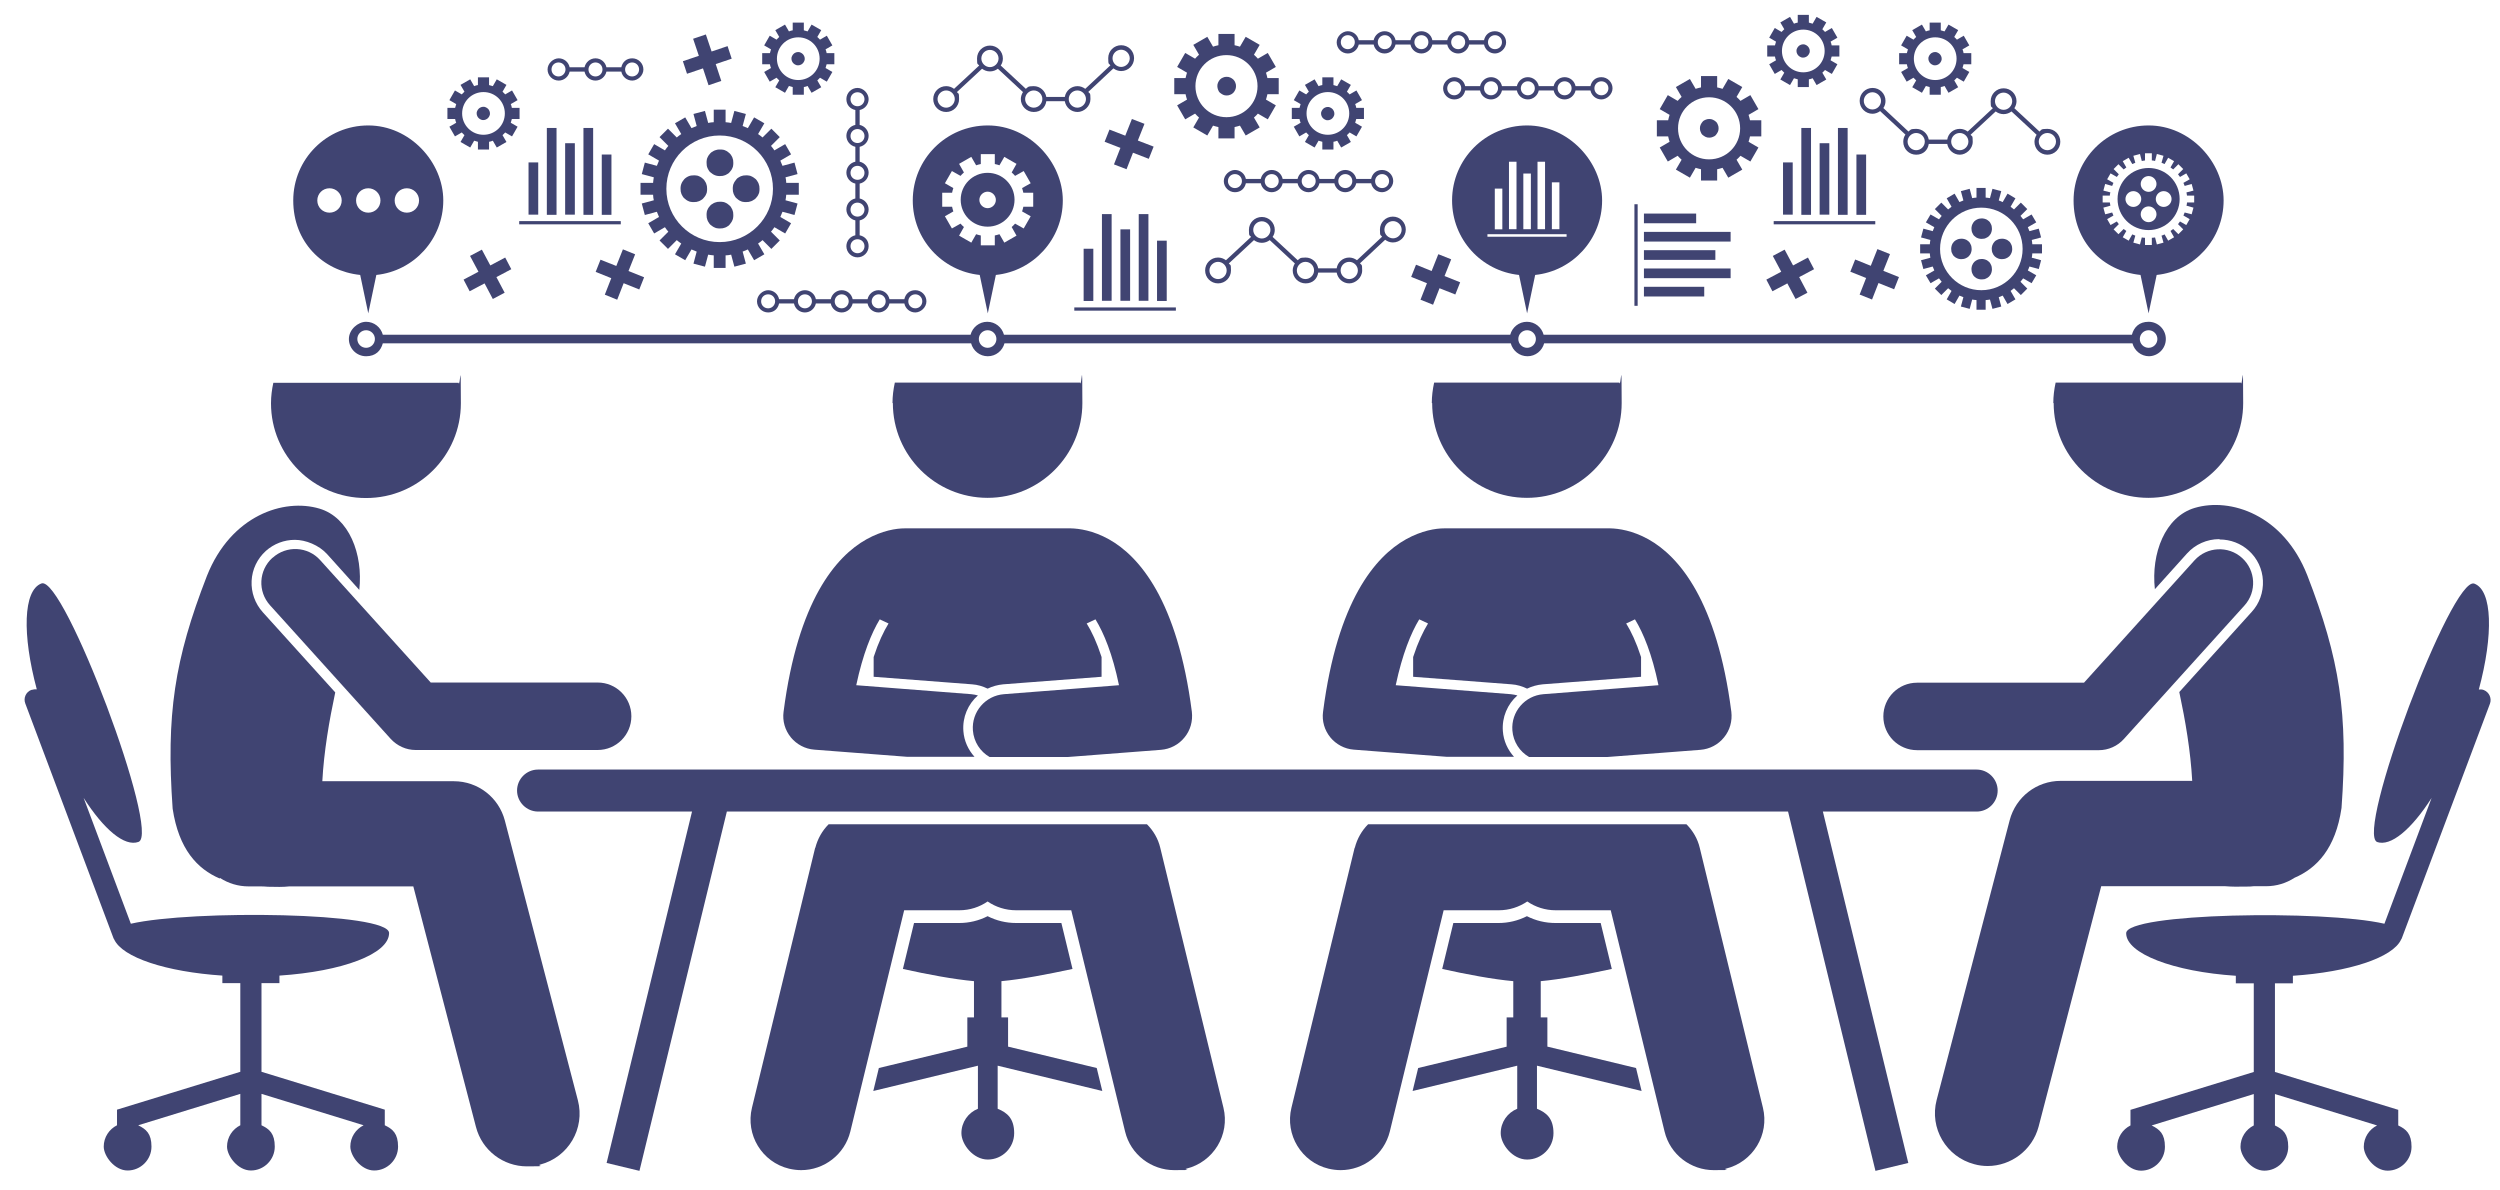 <?xml version="1.0" encoding="UTF-8"?>
<svg id="Layer_1" data-name="Layer 1" xmlns="http://www.w3.org/2000/svg" xmlns:xlink="http://www.w3.org/1999/xlink" version="1.1" viewBox="0 0 1393 663">
  <defs>
    <style>
      .cls-1 {
        clip-path: url(#clippath);
      }

      .cls-2 {
        fill: none;
      }

      .cls-2, .cls-3 {
        stroke-width: 0px;
      }

      .cls-4 {
        clip-path: url(#clippath-1);
      }

      .cls-5 {
        clip-path: url(#clippath-4);
      }

      .cls-6 {
        clip-path: url(#clippath-3);
      }

      .cls-7 {
        clip-path: url(#clippath-2);
      }

      .cls-8 {
        clip-path: url(#clippath-5);
      }

      .cls-3 {
        fill: #404472;
      }
    </style>
    <clipPath id="clippath">
      <rect class="cls-2" x="417" y="458" width="266.7" height="194.3"/>
    </clipPath>
    <clipPath id="clippath-1">
      <rect class="cls-2" x="718.3" y="458" width="265.3" height="194.3"/>
    </clipPath>
    <clipPath id="clippath-2">
      <rect class="cls-2" x="287.7" y="428.7" width="826.7" height="223.6"/>
    </clipPath>
    <clipPath id="clippath-3">
      <rect class="cls-2" x="13" y="324.7" width="209.3" height="327.6"/>
    </clipPath>
    <clipPath id="clippath-4">
      <rect class="cls-2" x="1178.3" y="324.7" width="209.3" height="327.6"/>
    </clipPath>
    <clipPath id="clippath-5">
      <rect class="cls-2" x="983.7" y="8.3" width="41.3" height="40.4"/>
    </clipPath>
  </defs>
  <path class="cls-3" d="M561.7,583.2v-16.3h-3.7v-20.2c11.1-1,25.6-3.8,39.6-6.8l-6.2-25.6h-25.2c-5.6,0-11-1.3-15.9-3.8-4.9,2.5-10.3,3.8-15.8,3.8h-25.2l-6.2,25.6c13.9,3.1,28.5,5.8,39.6,6.8v20.2h-3.7v16.3l-49.3,11.9-3.1,12.8,58.3-14.1v24c-5.4,2.2-9.2,7.4-9.2,13.6s6.6,14.7,14.7,14.7,14.7-6.6,14.7-14.7-3.8-11.4-9.2-13.6v-24l58.3,14.1-3.1-12.8-49.3-11.9Z"/>
  <g class="cls-1">
    <path class="cls-3" d="M454.2,472.4l-35.2,144.8c-3.7,15.1,5.6,30.4,20.7,34,2.2.5,4.5.8,6.7.8,12.7,0,24.2-8.6,27.4-21.5l30-123.3h30.7c5.9,0,11.3-1.8,15.8-4.9,4.5,3.1,10,4.9,15.9,4.9h30.7l30,123.3c3.1,12.9,14.7,21.5,27.4,21.5s4.4-.3,6.7-.8c15.1-3.7,24.4-18.9,20.7-34l-35.2-144.8c-1.2-5.1-3.9-9.6-7.4-13.1h-177.4c-3.5,3.5-6.1,8-7.4,13.1Z"/>
  </g>
  <path class="cls-3" d="M440.6,410.8c3.3,4,8,6.5,13.1,6.9l51.9,4h37.4c-3.5-3.9-5.8-8.8-6.2-14.3-.6-7.8,2.6-15.1,8.1-19.9-1.2-.3-2.4-.6-3.7-.7l-64.1-5c3.7-17.4,8.5-29.1,13.1-36.7l4.9,2.3c-2.7,4.4-5.6,10.4-8.3,18.7v11l54.8,4.2c3.1.2,6,1.1,8.7,2.4,2.7-1.3,5.6-2.1,8.7-2.4l54.8-4.2v-11c-2.7-8.3-5.6-14.4-8.3-18.7l4.9-2.3c4.7,7.7,9.5,19.3,13.1,36.7l-64.1,5c-10.3.8-18.1,9.8-17.3,20.2.5,6.4,4.1,11.8,9.3,14.8h43.6l51.9-4c5.1-.4,9.9-2.9,13.1-6.9,3.3-4,4.7-9.1,4.1-14.3-4-31-11.3-52.6-19.7-67.7-8.4-15-17.9-23.6-26.5-28.4-8.8-4.9-16.6-6-21.3-6.1-.3,0-.6,0-.9,0h-90.7c-.3,0-.6,0-.9,0-4.7,0-12.5,1.2-21.3,6.1-8.6,4.8-18.1,13.4-26.5,28.4-8.4,15.1-15.7,36.7-19.7,67.7-.7,5.1.8,10.3,4.1,14.3Z"/>
  <path class="cls-3" d="M862.2,583.2v-16.3h-3.7v-20.2c11.1-1,25.6-3.8,39.6-6.8l-6.2-25.6h-25.2c-5.6,0-11-1.3-15.9-3.8-4.9,2.5-10.3,3.8-15.8,3.8h-25.2l-6.2,25.6c13.9,3.1,28.5,5.8,39.6,6.8v20.2h-3.7v16.3l-49.3,11.9-3.1,12.8,58.3-14.1v24c-5.4,2.2-9.2,7.4-9.2,13.6s6.6,14.7,14.7,14.7,14.7-6.6,14.7-14.7-3.8-11.4-9.2-13.6v-24l58.3,14.1-3.1-12.8-49.3-11.9Z"/>
  <g class="cls-4">
    <path class="cls-3" d="M754.8,472.4l-35.2,144.8c-3.7,15.1,5.6,30.4,20.7,34,2.2.5,4.5.8,6.7.8,12.7,0,24.2-8.6,27.4-21.5l30-123.3h30.7c5.9,0,11.3-1.8,15.9-4.9,4.5,3.1,10,4.9,15.8,4.9h30.7l30,123.3c3.1,12.9,14.7,21.5,27.4,21.5s4.4-.3,6.7-.8c15.1-3.7,24.4-18.9,20.7-34l-35.2-144.8c-1.2-5.1-3.9-9.6-7.4-13.1h-177.4c-3.5,3.5-6.1,8-7.4,13.1Z"/>
  </g>
  <path class="cls-3" d="M741.2,410.8c3.3,4,8,6.5,13.1,6.9l51.9,4h37.4c-3.5-3.9-5.8-8.8-6.2-14.3-.6-7.8,2.6-15.1,8.1-19.9-1.2-.3-2.4-.6-3.7-.7l-64.1-5c3.7-17.4,8.5-29.1,13.1-36.7l4.9,2.3c-2.7,4.4-5.6,10.4-8.3,18.7v11l54.8,4.2c3.1.2,6,1.1,8.7,2.4,2.7-1.3,5.6-2.1,8.7-2.4l54.8-4.2v-11c-2.7-8.3-5.6-14.4-8.3-18.7l4.9-2.3c4.7,7.7,9.5,19.3,13.1,36.7l-64.1,5c-10.3.8-18.1,9.8-17.3,20.2.5,6.4,4.1,11.8,9.3,14.8h43.6l51.9-4c5.1-.4,9.9-2.9,13.1-6.9,3.3-4,4.7-9.1,4.1-14.3-4-31-11.3-52.6-19.7-67.7-8.4-15-17.9-23.6-26.5-28.4-8.8-4.9-16.6-6-21.3-6.1-.3,0-.6,0-.9,0h-90.7c-.3,0-.6,0-.9,0-4.7,0-12.5,1.2-21.3,6.1-8.6,4.8-18.1,13.4-26.5,28.4-8.4,15.1-15.7,36.7-19.7,67.7-.7,5.1.8,10.3,4.1,14.3Z"/>
  <g class="cls-7">
    <path class="cls-3" d="M1101.4,452.2c6.5,0,11.7-5.3,11.7-11.7s-5.3-11.7-11.7-11.7H299.8c-6.5,0-11.7,5.3-11.7,11.7s5.3,11.7,11.7,11.7h85.8l-1.7,7-45.9,188.8,18.3,4.4,47-193.2,1.7-7h591.3l1.7,7,47,193.2,18.3-4.4-45.9-188.8-1.7-7h85.8Z"/>
  </g>
  <path class="cls-3" d="M122.6,489.2c4.6,3,10.1,4.7,15.9,4.7h6.9c1.3,0,2.6.1,3.9.2,4.5.1,8.5.2,11.9-.2h69.1l34.9,134c3.4,13.2,15.3,22,28.4,22s4.9-.3,7.4-1c15.7-4.1,25.1-20.1,21-35.8l-40.7-155.9c-3.4-12.9-15-21.9-28.4-21.9h-73.3c.9-16.6,3.8-33.5,7.2-49.5l-40.4-44.7c-4.3-4.8-6.5-11-6.2-17.4.3-6.5,3.2-12.4,7.9-16.7,4.5-4,10.2-6.2,16.2-6.2s13.4,2.9,18,8l17.9,19.9c2.2-20-5.7-40.4-22.2-45.3-19.8-5.9-49.3,3.7-62.7,37.5-18.1,46.6-22.8,77.3-19.1,129.7,3.4,22.6,13.8,33.6,26.2,38.9Z"/>
  <path class="cls-3" d="M151.8,310.8c-7.7,7-8.3,18.8-1.3,26.5l67.2,74.4c3.6,3.9,8.6,6.2,13.9,6.2h101.4c10.4,0,18.8-8.4,18.8-18.8s-8.4-18.8-18.8-18.8h-93l-61.6-68.2c-6.9-7.7-18.8-8.3-26.5-1.3Z"/>
  <g class="cls-6">
    <path class="cls-3" d="M17.5,384.4c-3,1.1-4.6,4.5-3.4,7.6l49,130.4c.1.4.3.7.5,1,4.6,10.1,28.9,18.1,60.3,20.2v4.2h10v49.4l-68.7,21.1v8.7c-4.4,2.2-7.4,6.7-7.4,11.9s6,13.3,13.3,13.3,13.3-6,13.3-13.3-3-9.7-7.4-11.9l56.9-17.5v17.5c-4.4,2.2-7.4,6.7-7.4,11.9s6,13.3,13.3,13.3,13.3-6,13.3-13.3-3-9.8-7.4-11.9v-17.5l56.9,17.5c-4.4,2.2-7.4,6.7-7.4,11.9s6,13.3,13.3,13.3,13.3-6,13.3-13.3-3-9.8-7.4-11.9v-8.7l-68.7-21.1v-49.4h10v-4.2c34.9-2.3,61.1-12,61.1-23.7s-109.8-13-143.9-5.2l-26.3-70.1c11.2,17.5,22.8,27.4,30.6,24.5,12.5-4.7-41.6-148.7-54.1-144-10.2,3.8-10.8,28.5-2.6,59-.9-.1-1.9,0-2.8.3Z"/>
  </g>
  <path class="cls-3" d="M1236.8,300.6c6,0,11.8,2.2,16.2,6.2,4.8,4.3,7.6,10.3,7.9,16.7.3,6.5-1.9,12.7-6.2,17.4l-40.4,44.7c3.4,16,6.3,32.9,7.2,49.5h-73.3c-13.4,0-25,9-28.4,21.9l-40.7,155.9c-4.1,15.7,5.3,31.7,21,35.8,2.5.7,5,1,7.4,1,13,0,24.9-8.8,28.4-21.9l34.9-134h69.1c3.5.3,7.4.3,11.9.2,1.3,0,2.6,0,3.9-.2h6.9c5.9,0,11.3-1.7,15.9-4.7,12.4-5.3,22.9-16.3,26.2-38.9,3.8-52.4-1-83-19.1-129.7-13.3-33.8-42.8-43.4-62.7-37.5-16.5,4.9-24.4,25.3-22.2,45.3l17.9-19.9c4.6-5.1,11.1-8,18-8Z"/>
  <path class="cls-3" d="M1169.5,418c5.3,0,10.4-2.3,13.9-6.2l67.2-74.4c7-7.7,6.3-19.6-1.3-26.5-7.7-7-19.6-6.3-26.5,1.3l-61.6,68.2h-93c-10.4,0-18.8,8.4-18.8,18.8s8.4,18.8,18.8,18.8h101.4Z"/>
  <g class="cls-5">
    <path class="cls-3" d="M1324.3,469.1c7.8,2.9,19.4-7,30.6-24.5l-26.3,70.1c-34-7.8-143.9-6-143.9,5.3s26.2,21.4,61.1,23.7v4.2h10v49.4l-68.7,21.1v8.7c-4.4,2.2-7.4,6.7-7.4,11.9s6,13.3,13.3,13.3,13.3-6,13.3-13.3-3-9.7-7.4-11.9l56.9-17.5v17.5c-4.4,2.2-7.4,6.7-7.4,11.9s6,13.3,13.3,13.3,13.3-6,13.3-13.3-3-9.8-7.4-11.9v-17.5l56.9,17.5c-4.4,2.2-7.4,6.7-7.4,11.9s6,13.3,13.3,13.3,13.3-6,13.3-13.3-3-9.8-7.4-11.9v-8.7l-68.7-21.1v-49.4h10v-4.2c31.3-2.1,55.7-10.1,60.3-20.2.2-.3.4-.6.5-1l49-130.4c1.1-3-.4-6.4-3.4-7.6-.9-.4-1.9-.4-2.8-.3,8.2-30.5,7.6-55.2-2.5-59-12.5-4.7-66.6,139.3-54.1,144Z"/>
  </g>
  <path class="cls-3" d="M204,277.5c29.2,0,52.8-23.7,52.8-52.8s-.4-7.8-1.3-11.4h-103.2c-.8,3.7-1.3,7.5-1.3,11.4,0,29.2,23.7,52.8,52.8,52.8Z"/>
  <path class="cls-3" d="M497.5,224.6c0,29.2,23.7,52.8,52.8,52.8s52.8-23.7,52.8-52.8-.4-7.8-1.3-11.4h-103.2c-.8,3.7-1.3,7.5-1.3,11.4Z"/>
  <path class="cls-3" d="M798,224.6c0,29.2,23.7,52.8,52.8,52.8s52.8-23.7,52.8-52.8-.4-7.8-1.3-11.4h-103.2c-.8,3.7-1.3,7.5-1.3,11.4Z"/>
  <path class="cls-3" d="M1144.3,224.6c0,29.2,23.7,52.8,52.8,52.8s52.8-23.7,52.8-52.8-.4-7.8-1.3-11.4h-103.2c-.8,3.7-1.3,7.5-1.3,11.4Z"/>
  <path class="cls-3" d="M661.4,55.5l-5.5,3.2,4.5,7.8,5.5-3.2c.7.8,1.4,1.5,2.2,2.2l-3.2,5.5,7.8,4.5,3.2-5.5c1,.3,2,.6,3,.8v6.3h9v-6.3c1-.2,2-.5,3-.8l3.2,5.5,7.8-4.5-3.2-5.5c.8-.7,1.5-1.4,2.2-2.2l5.5,3.2,4.5-7.8-5.5-3.2c.3-1,.6-2,.8-3h6.3v-9h-6.3c-.2-1-.5-2.1-.8-3l5.5-3.2-4.5-7.8-5.5,3.2c-.7-.8-1.4-1.5-2.2-2.2l3.2-5.5-7.8-4.5-3.2,5.5c-1-.3-2-.6-3-.8v-6.3h-9v6.3c-1,.2-2.1.5-3,.8l-3.2-5.5-7.8,4.5,3.2,5.5c-.8.7-1.5,1.4-2.2,2.2l-5.5-3.2-4.5,7.8,5.5,3.2c-.3,1-.6,2-.8,3h-6.3v9h6.3c.2,1,.5,2.1.8,3ZM683.4,30.7c9.5,0,17.3,7.7,17.3,17.3s-7.7,17.3-17.3,17.3-17.3-7.7-17.3-17.3,7.7-17.3,17.3-17.3Z"/>
  <path class="cls-3" d="M688.7,48c0,.7-.1,1.4-.4,2-.3.6-.6,1.2-1.1,1.7s-1.1.9-1.7,1.1c-.6.3-1.3.4-2,.4s-1.4-.1-2-.4c-.6-.3-1.2-.7-1.7-1.1s-.9-1.1-1.1-1.7-.4-1.3-.4-2,.1-1.4.4-2,.6-1.2,1.1-1.7,1.1-.9,1.7-1.1c.6-.3,1.3-.4,2-.4s1.4.1,2,.4c.6.3,1.2.6,1.7,1.1s.9,1.1,1.1,1.7c.3.6.4,1.3.4,2Z"/>
  <path class="cls-3" d="M930.3,79l-5.5,3.2,4.5,7.8,5.5-3.2c.7.8,1.4,1.5,2.2,2.2l-3.2,5.5,7.8,4.5,3.2-5.5c1,.3,2,.6,3,.8v6.3h9v-6.3c1-.2,2.1-.5,3-.8l3.2,5.5,7.8-4.5-3.2-5.5c.8-.7,1.5-1.4,2.2-2.2l5.5,3.2,4.5-7.8-5.5-3.2c.3-1,.6-2,.8-3h6.3v-9h-6.3c-.2-1-.5-2.1-.8-3l5.5-3.2-4.5-7.8-5.5,3.2c-.7-.8-1.4-1.5-2.2-2.2l3.2-5.5-7.8-4.5-3.2,5.5c-1-.3-2-.6-3-.8v-6.3h-9v6.3c-1,.2-2.1.5-3,.8l-3.2-5.5-7.8,4.5,3.2,5.5c-.8.7-1.5,1.4-2.2,2.2l-5.5-3.2-4.5,7.8,5.5,3.2c-.3,1-.6,2-.8,3h-6.3v9h6.3c.2,1,.5,2.1.8,3ZM952.3,54.2c9.5,0,17.3,7.7,17.3,17.3s-7.7,17.3-17.3,17.3-17.3-7.7-17.3-17.3,7.7-17.3,17.3-17.3Z"/>
  <path class="cls-3" d="M957.6,71.5c0,.7-.1,1.4-.4,2-.3.6-.7,1.2-1.1,1.7s-1.1.9-1.7,1.1c-.6.3-1.3.4-2,.4s-1.4-.1-2-.4c-.6-.3-1.2-.7-1.7-1.1s-.9-1.1-1.1-1.7c-.3-.6-.4-1.3-.4-2s.1-1.4.4-2c.3-.7.7-1.2,1.1-1.7s1.1-.9,1.7-1.1c.6-.3,1.3-.4,2-.4s1.4.1,2,.4c.7.3,1.2.7,1.7,1.1s.9,1.1,1.1,1.7c.3.6.4,1.3.4,2Z"/>
  <path class="cls-3" d="M724.7,68.4l-3.8,2.2,3.1,5.4,3.8-2.2c.5.5,1,1.1,1.5,1.5l-2.2,3.8,5.4,3.1,2.2-3.8c.7.2,1.4.4,2.1.6v4.3h6.2v-4.3c.7-.1,1.4-.3,2.1-.6l2.2,3.8,5.4-3.1-2.2-3.8c.5-.5,1.1-1,1.5-1.5l3.8,2.2,3.1-5.4-3.8-2.2c.2-.7.4-1.4.6-2.1h4.3v-6.2h-4.3c-.1-.7-.3-1.4-.6-2.1l3.8-2.2-3.1-5.4-3.8,2.2c-.5-.5-1-1.1-1.5-1.5l2.2-3.8-5.4-3.1-2.2,3.8c-.7-.2-1.4-.4-2.1-.6v-4.3h-6.2v4.3c-.7.1-1.4.3-2.1.6l-2.2-3.8-5.4,3.1,2.2,3.8c-.5.5-1.1,1-1.5,1.5l-3.8-2.2-3.1,5.4,3.8,2.2c-.2.7-.4,1.4-.6,2.1h-4.3v6.2h4.3c.1.7.3,1.4.6,2.1ZM739.9,51.3c6.6,0,11.9,5.3,11.9,11.9s-5.3,11.9-11.9,11.9-11.9-5.3-11.9-11.9,5.3-11.9,11.9-11.9Z"/>
  <path class="cls-3" d="M743.5,63.3c0,.5,0,.9-.3,1.4-.2.4-.4.8-.8,1.2s-.7.6-1.2.8c-.4.2-.9.3-1.4.3s-.9,0-1.4-.3c-.4-.2-.8-.4-1.2-.8-.3-.3-.6-.7-.8-1.2-.2-.4-.3-.9-.3-1.4s0-.9.3-1.4c.2-.4.4-.8.8-1.2s.7-.6,1.2-.8c.4-.2.9-.3,1.4-.3s.9,0,1.4.3c.4.2.8.4,1.2.8.3.3.6.7.8,1.2.2.4.3.9.3,1.4Z"/>
  <path class="cls-3" d="M254.2,68.4l-3.8,2.2,3.1,5.4,3.8-2.2c.5.5,1,1.1,1.5,1.5l-2.2,3.8,5.4,3.1,2.2-3.8c.7.2,1.4.4,2.1.6v4.3h6.2v-4.3c.7-.1,1.4-.3,2.1-.6l2.2,3.8,5.4-3.1-2.2-3.8c.5-.5,1.1-1,1.5-1.5l3.8,2.2,3.1-5.4-3.8-2.2c.2-.7.4-1.4.6-2.1h4.3v-6.2h-4.3c-.1-.7-.3-1.4-.6-2.1l3.8-2.2-3.1-5.4-3.8,2.2c-.5-.5-1-1.1-1.5-1.5l2.2-3.8-5.4-3.1-2.2,3.8c-.7-.2-1.4-.4-2.1-.6v-4.3h-6.2v4.3c-.7.1-1.4.3-2.1.6l-2.2-3.8-5.4,3.1,2.2,3.8c-.5.5-1.1,1-1.5,1.5l-3.8-2.2-3.1,5.4,3.8,2.2c-.2.7-.4,1.4-.6,2.1h-4.3v6.2h4.3c.1.7.3,1.4.6,2.1ZM269.4,51.3c6.6,0,11.9,5.3,11.9,11.9s-5.3,11.9-11.9,11.9-11.9-5.3-11.9-11.9,5.3-11.9,11.9-11.9Z"/>
  <path class="cls-3" d="M273,63.2c0,.5,0,.9-.3,1.4-.2.4-.4.8-.8,1.2-.3.3-.7.6-1.2.8-.4.2-.9.3-1.4.3s-.9,0-1.4-.3c-.4-.2-.8-.4-1.2-.8s-.6-.7-.8-1.2c-.2-.4-.3-.9-.3-1.4s0-.9.3-1.4c.2-.4.4-.8.8-1.2.3-.3.7-.6,1.2-.8.4-.2.9-.3,1.4-.3s.9,0,1.4.3c.4.2.8.4,1.2.8s.6.7.8,1.2c.2.4.3.9.3,1.4Z"/>
  <path class="cls-3" d="M359.3,90.6l-1.7,6.4,6.7,1.8c-.2,1-.3,2.1-.4,3.1h-7v6.6h7c0,1.1.2,2.1.4,3.1l-6.7,1.8,1.7,6.4,6.7-1.8c.4,1,.8,2,1.2,2.9l-6,3.5,3.3,5.7,6-3.5c.6.9,1.2,1.7,1.9,2.5l-4.9,4.9,4.7,4.7,4.9-4.9c.8.7,1.6,1.3,2.5,1.9l-3.5,6,5.7,3.3,3.5-6c.9.4,1.9.8,2.9,1.2l-1.8,6.7,6.4,1.7,1.8-6.7c1,.2,2.1.3,3.1.4v7h6.6v-7c1.1,0,2.1-.2,3.1-.4l1.8,6.7,6.4-1.7-1.8-6.7c1-.4,2-.8,2.9-1.2l3.5,6,5.7-3.3-3.5-6c.9-.6,1.7-1.2,2.5-1.9l4.9,4.9,4.7-4.7-4.9-4.9c.7-.8,1.3-1.6,1.9-2.5l6,3.5,3.3-5.7-6-3.5c.4-.9.8-1.9,1.2-2.9l6.7,1.8,1.7-6.4-6.7-1.8c.2-1,.3-2.1.4-3.1h7v-6.6h-7c0-1.1-.2-2.1-.4-3.1l6.7-1.8-1.7-6.4-6.7,1.8c-.4-1-.8-2-1.2-2.9l6-3.5-3.3-5.7-6,3.5c-.6-.9-1.2-1.7-1.9-2.5l4.9-4.9-4.7-4.7-4.9,4.9c-.8-.7-1.6-1.3-2.5-1.9l3.5-6-5.7-3.3-3.5,6c-.9-.4-1.9-.8-2.9-1.2l1.8-6.7-6.4-1.7-1.8,6.7c-1-.2-2.1-.3-3.1-.4v-7h-6.6v7c-1.1,0-2.1.2-3.1.4l-1.8-6.7-6.4,1.7,1.8,6.7c-1,.4-2,.8-2.9,1.2l-3.5-6-5.7,3.3,3.5,6c-.9.6-1.7,1.2-2.5,1.9l-4.9-4.9-4.7,4.7,4.9,4.9c-.7.8-1.3,1.6-1.9,2.5l-6-3.5-3.3,5.7,6,3.5c-.4.9-.8,1.9-1.2,2.9l-6.7-1.8ZM401,75.5c16.4,0,29.7,13.3,29.7,29.7s-13.3,29.7-29.7,29.7-29.7-13.3-29.7-29.7,13.3-29.7,29.7-29.7Z"/>
  <path class="cls-3" d="M408.6,90.7c0,.5,0,1-.1,1.5,0,.5-.2,1-.4,1.4-.2.5-.4.9-.7,1.3-.3.4-.6.8-.9,1.1-.3.4-.7.7-1.1.9s-.8.5-1.3.7c-.5.2-.9.3-1.4.4-.5,0-1,.1-1.5.1s-1,0-1.5-.1-1-.2-1.4-.4c-.5-.2-.9-.4-1.3-.7-.4-.3-.8-.6-1.2-.9s-.7-.7-.9-1.1c-.3-.4-.5-.9-.7-1.3s-.3-.9-.4-1.4c0-.5-.1-1-.1-1.5s0-1,.1-1.5c0-.5.2-1,.4-1.4s.4-.9.7-1.3c.3-.4.6-.8.9-1.1.4-.4.7-.7,1.2-.9.4-.3.8-.5,1.3-.7.5-.2.9-.3,1.4-.4s1-.1,1.5-.1,1,0,1.5.1c.5,0,1,.2,1.4.4.5.2.9.4,1.3.7s.8.6,1.1.9c.4.4.7.7.9,1.1.3.4.5.9.7,1.3.2.5.3.9.4,1.4,0,.5.1,1,.1,1.5Z"/>
  <path class="cls-3" d="M408.6,119.8c0,.5,0,1-.1,1.5,0,.5-.2,1-.4,1.4-.2.5-.4.9-.7,1.3-.3.4-.6.8-.9,1.2s-.7.7-1.1.9c-.4.3-.8.5-1.3.7-.5.2-.9.3-1.4.4-.5,0-1,.1-1.5.1s-1,0-1.5-.1c-.5,0-1-.2-1.4-.4-.5-.2-.9-.4-1.3-.7-.4-.3-.8-.6-1.2-.9-.3-.4-.7-.7-.9-1.2-.3-.4-.5-.8-.7-1.3-.2-.5-.3-.9-.4-1.4,0-.5-.1-1-.1-1.5s0-1,.1-1.5c0-.5.2-1,.4-1.4.2-.5.4-.9.7-1.3s.6-.8.9-1.1.7-.7,1.2-.9c.4-.3.8-.5,1.3-.7.5-.2.9-.3,1.4-.4.5,0,1-.1,1.5-.1s1,0,1.5.1c.5,0,1,.2,1.4.4.5.2.9.4,1.3.7s.8.6,1.1.9c.4.3.7.7.9,1.1s.5.8.7,1.3c.2.5.3.9.4,1.4,0,.5.1,1,.1,1.5Z"/>
  <path class="cls-3" d="M394,105.2c0,.5,0,1-.1,1.5,0,.5-.2,1-.4,1.4-.2.5-.4.9-.7,1.3s-.6.8-.9,1.1c-.3.4-.7.7-1.1.9-.4.3-.9.5-1.3.7-.5.2-.9.3-1.4.4-.5,0-1,.1-1.5.1s-1,0-1.5-.1c-.5,0-1-.2-1.4-.4-.5-.2-.9-.4-1.3-.7-.4-.3-.8-.6-1.1-.9-.4-.3-.7-.7-.9-1.1s-.5-.8-.7-1.3c-.2-.5-.3-.9-.4-1.4,0-.5-.1-1-.1-1.5s0-1,.1-1.5.2-1,.4-1.4c.2-.5.4-.9.7-1.3.3-.4.6-.8.9-1.2.4-.3.7-.7,1.1-.9.4-.3.9-.5,1.3-.7s.9-.3,1.4-.4c.5,0,1-.1,1.5-.1s1,0,1.5.1c.5,0,1,.2,1.4.4s.9.4,1.3.7c.4.3.8.6,1.1.9s.7.7.9,1.2c.3.4.5.8.7,1.3.2.5.3.9.4,1.4,0,.5.1,1,.1,1.5Z"/>
  <path class="cls-3" d="M423.2,105.2c0,.5,0,1-.1,1.5,0,.5-.2,1-.4,1.4-.2.5-.4.9-.7,1.3-.3.4-.6.8-.9,1.1s-.7.7-1.2.9c-.4.3-.8.5-1.3.7-.5.2-.9.3-1.4.4-.5,0-1,.1-1.5.1s-1,0-1.5-.1c-.5,0-1-.2-1.4-.4-.5-.2-.9-.4-1.3-.7s-.8-.6-1.1-.9c-.4-.3-.7-.7-.9-1.1s-.5-.8-.7-1.3c-.2-.5-.3-.9-.4-1.4,0-.5-.1-1-.1-1.5s0-1,.1-1.5c0-.5.2-1,.4-1.4.2-.5.4-.9.7-1.3.3-.4.6-.8.9-1.2s.7-.7,1.1-.9.8-.5,1.3-.7c.5-.2.9-.3,1.4-.4.5,0,1-.1,1.5-.1s1,0,1.5.1c.5,0,1,.2,1.4.4s.9.4,1.3.7c.4.3.8.6,1.2.9.3.4.7.7.9,1.2.3.4.5.8.7,1.3s.3.9.4,1.4c0,.5.1,1,.1,1.5Z"/>
  <path class="cls-3" d="M1069.9,136.1v5.1h5.4c0,.8.2,1.6.3,2.4l-5.2,1.4,1.3,4.9,5.2-1.4c.3.8.6,1.5.9,2.2l-4.7,2.7,2.6,4.4,4.7-2.7c.5.7,1,1.3,1.5,1.9l-3.8,3.8,3.6,3.6,3.8-3.8c.6.5,1.3,1,1.9,1.5l-2.7,4.7,4.4,2.6,2.7-4.7c.7.3,1.5.6,2.2.9l-1.4,5.2,4.9,1.3,1.4-5.2c.8.1,1.6.3,2.4.3v5.4h5.1v-5.4c.8,0,1.6-.2,2.4-.3l1.4,5.2,4.9-1.3-1.4-5.2c.8-.3,1.5-.6,2.2-.9l2.7,4.7,4.4-2.6-2.7-4.7c.7-.5,1.3-1,1.9-1.5l3.8,3.8,3.6-3.6-3.8-3.8c.5-.6,1-1.3,1.5-1.9l4.7,2.7,2.6-4.4-4.7-2.7c.3-.7.7-1.5.9-2.2l5.2,1.4,1.3-4.9-5.2-1.4c.1-.8.3-1.6.3-2.4h5.4v-5.1h-5.4c0-.8-.2-1.6-.3-2.4l5.2-1.4-1.3-4.9-5.2,1.4c-.3-.8-.6-1.5-.9-2.2l4.7-2.7-2.6-4.4-4.7,2.7c-.5-.7-1-1.3-1.5-1.9l3.8-3.8-3.6-3.6-3.8,3.8c-.6-.5-1.3-1-1.9-1.5l2.7-4.7-4.4-2.6-2.7,4.7c-.7-.3-1.5-.7-2.2-.9l1.4-5.2-4.9-1.3-1.4,5.2c-.8-.1-1.6-.3-2.4-.3v-5.4h-5.1v5.4c-.8,0-1.6.2-2.4.3l-1.4-5.2-4.9,1.3,1.4,5.2c-.8.3-1.5.6-2.2.9l-2.7-4.7-4.4,2.6,2.7,4.7c-.7.5-1.3,1-1.9,1.5l-3.8-3.8-3.6,3.6,3.8,3.8c-.5.6-1,1.3-1.5,1.9l-4.7-2.7-2.6,4.4,4.7,2.7c-.3.7-.6,1.5-.9,2.2l-5.2-1.4-1.3,4.9,5.2,1.4c-.1.8-.3,1.6-.3,2.4h-5.4ZM1104,115.7c12.7,0,23,10.3,23,23s-10.3,23-23,23-23-10.3-23-23,10.3-23,23-23Z"/>
  <path class="cls-3" d="M1109.9,127.4c0,.4,0,.8-.1,1.1,0,.4-.2.7-.3,1.1-.1.4-.3.7-.5,1-.2.3-.5.6-.7.9-.3.3-.6.5-.9.7-.3.2-.7.4-1,.5-.4.2-.7.3-1.1.3-.4,0-.8.1-1.1.1s-.8,0-1.1-.1c-.4,0-.7-.2-1.1-.3-.4-.1-.7-.3-1-.5s-.6-.5-.9-.7-.5-.6-.7-.9c-.2-.3-.4-.7-.5-1-.1-.4-.3-.7-.3-1.1,0-.4-.1-.8-.1-1.1s0-.8.1-1.1c0-.4.2-.7.3-1.1.2-.4.3-.7.5-1,.2-.3.5-.6.7-.9.3-.3.6-.5.9-.7s.7-.4,1-.5c.4-.1.7-.3,1.1-.3.4,0,.8-.1,1.1-.1s.8,0,1.1.1c.4,0,.7.2,1.1.3s.7.3,1,.5c.3.2.6.5.9.7s.5.6.7.9c.2.3.4.7.5,1s.3.7.3,1.1.1.8.1,1.1Z"/>
  <path class="cls-3" d="M1109.9,150c0,.4,0,.8-.1,1.1,0,.4-.2.7-.3,1.1-.1.4-.3.7-.5,1-.2.3-.5.6-.7.9-.3.3-.6.5-.9.7-.3.2-.7.4-1,.5-.4.2-.7.3-1.1.3-.4,0-.8.1-1.1.1s-.8,0-1.1-.1c-.4,0-.7-.2-1.1-.3-.4-.1-.7-.3-1-.5s-.6-.5-.9-.7-.5-.6-.7-.9c-.2-.3-.4-.7-.5-1-.1-.4-.3-.7-.3-1.1,0-.4-.1-.8-.1-1.1s0-.8.1-1.1c0-.4.2-.7.3-1.1.2-.4.3-.7.5-1,.2-.3.5-.6.7-.9.3-.3.6-.5.9-.7s.7-.4,1-.5c.4-.1.7-.3,1.1-.3.4,0,.8-.1,1.1-.1s.8,0,1.1.1c.4,0,.7.2,1.1.3s.7.3,1,.5c.3.2.6.5.9.7s.5.6.7.9c.2.3.4.7.5,1s.3.7.3,1.1c0,.4.1.8.1,1.1Z"/>
  <path class="cls-3" d="M1098.6,138.7c0,.4,0,.8-.1,1.1,0,.4-.2.7-.3,1.1-.1.4-.3.7-.5,1-.2.3-.5.6-.7.9-.3.3-.6.5-.9.7-.3.2-.7.4-1,.5-.4.1-.7.3-1.1.3-.4,0-.8.1-1.1.1s-.8,0-1.1-.1c-.4,0-.7-.2-1.1-.3-.4-.2-.7-.3-1-.5-.3-.2-.6-.5-.9-.7s-.5-.6-.7-.9c-.2-.3-.4-.7-.5-1-.2-.4-.3-.7-.3-1.1,0-.4-.1-.8-.1-1.1s0-.8.1-1.1c0-.4.2-.7.3-1.1.1-.4.3-.7.5-1,.2-.3.5-.6.7-.9.3-.3.6-.5.9-.7.3-.2.7-.4,1-.5.4-.1.7-.3,1.1-.3.4,0,.8-.1,1.1-.1s.8,0,1.1.1c.4,0,.7.2,1.1.3s.7.3,1,.5c.3.2.6.5.9.7s.5.6.7.9c.2.3.4.7.5,1s.3.7.3,1.1c0,.4.1.8.1,1.1Z"/>
  <path class="cls-3" d="M1121.2,138.7c0,.4,0,.8-.1,1.1,0,.4-.2.7-.3,1.1-.2.4-.3.7-.5,1-.2.3-.5.6-.7.9-.3.3-.6.5-.9.7-.3.2-.7.4-1,.5-.4.1-.7.3-1.1.3-.4,0-.8.1-1.1.1s-.8,0-1.1-.1c-.4,0-.7-.2-1.1-.3-.4-.2-.7-.3-1-.5-.3-.2-.6-.5-.9-.7-.3-.3-.5-.6-.7-.9-.2-.3-.4-.7-.5-1-.1-.4-.3-.7-.3-1.1,0-.4-.1-.8-.1-1.1s0-.8.1-1.1c0-.4.2-.7.3-1.1.2-.4.3-.7.5-1,.2-.3.5-.6.7-.9s.6-.5.9-.7c.3-.2.7-.4,1-.5.4-.1.7-.3,1.1-.3.4,0,.8-.1,1.1-.1s.8,0,1.1.1c.4,0,.7.2,1.1.3.4.1.7.3,1,.5.3.2.6.5.9.7s.5.6.7.9c.2.3.4.7.5,1,.1.4.3.7.3,1.1,0,.4.1.8.1,1.1Z"/>
  <path class="cls-3" d="M678.7,143.5c-4,0-7.2,3.2-7.2,7.2s3.2,7.2,7.2,7.2,7.2-3.2,7.2-7.2-.4-2.8-1.2-3.9l14-13c1.2.9,2.7,1.5,4.4,1.5s3.2-.6,4.4-1.5l14,13c-.7,1.1-1.2,2.5-1.2,3.9,0,4,3.2,7.2,7.2,7.2s6.5-2.6,7-6h10.3c.6,3.4,3.5,6,7,6s7.2-3.2,7.2-7.2-.4-2.8-1.2-4l14-13.1c1.2.9,2.7,1.5,4.3,1.5,4,0,7.2-3.2,7.2-7.2s-3.2-7.2-7.2-7.2-7.2,3.2-7.2,7.2.4,2.8,1.2,4l-14,13.1c-1.2-.9-2.7-1.5-4.3-1.5-3.6,0-6.5,2.6-7,6h-10.3c-.6-3.4-3.5-6-7-6s-3.2.6-4.4,1.5l-14-13c.8-1.1,1.2-2.5,1.2-3.9,0-4-3.2-7.2-7.2-7.2s-7.2,3.2-7.2,7.2.4,2.8,1.2,3.9l-14,13c-1.2-.9-2.7-1.5-4.4-1.5ZM683.5,150.7c0,2.7-2.2,4.8-4.8,4.8s-4.8-2.2-4.8-4.8,2.2-4.8,4.8-4.8,4.8,2.2,4.8,4.8ZM698.3,128.1c0-2.7,2.2-4.8,4.8-4.8s4.8,2.2,4.8,4.8-2.2,4.8-4.8,4.8-4.8-2.2-4.8-4.8ZM727.4,145.9c2.7,0,4.8,2.2,4.8,4.8s-2.2,4.8-4.8,4.8-4.8-2.2-4.8-4.8,2.2-4.8,4.8-4.8ZM747,150.7c0-2.7,2.2-4.8,4.8-4.8s4.8,2.2,4.8,4.8-2.2,4.8-4.8,4.8-4.8-2.2-4.8-4.8ZM771.4,128c0-2.7,2.2-4.8,4.8-4.8s4.8,2.2,4.8,4.8-2.2,4.8-4.8,4.8-4.8-2.2-4.8-4.8Z"/>
  <path class="cls-3" d="M708.6,94.7c-3,0-5.5,2.2-6.1,5h-8.3c-.6-2.9-3.1-5-6.1-5s-6.2,2.8-6.2,6.2,2.8,6.2,6.2,6.2,5.5-2.2,6.1-5h8.3c.6,2.9,3.1,5,6.1,5s5.5-2.2,6.1-5h8.3c.6,2.9,3.1,5,6.1,5s5.5-2.2,6.1-5h8.3c.6,2.9,3.1,5,6.1,5s5.5-2.2,6.1-5h8.3c.6,2.9,3.1,5,6.1,5s6.2-2.8,6.2-6.2-2.8-6.2-6.2-6.2-5.5,2.2-6.1,5h-8.3c-.6-2.9-3.1-5-6.1-5s-5.5,2.2-6.1,5h-8.3c-.6-2.9-3.1-5-6.1-5s-5.5,2.2-6.1,5h-8.3c-.6-2.9-3.1-5-6.1-5ZM712.5,100.9c0,2.1-1.7,3.9-3.9,3.9s-3.9-1.7-3.9-3.9,1.7-3.9,3.9-3.9,3.9,1.7,3.9,3.9ZM692,100.9c0,2.1-1.7,3.9-3.9,3.9s-3.9-1.7-3.9-3.9,1.7-3.9,3.9-3.9,3.9,1.7,3.9,3.9ZM725.3,100.9c0-2.1,1.7-3.9,3.9-3.9s3.9,1.7,3.9,3.9-1.7,3.9-3.9,3.9-3.9-1.7-3.9-3.9ZM745.7,100.9c0-2.1,1.7-3.9,3.9-3.9s3.9,1.7,3.9,3.9-1.7,3.9-3.9,3.9-3.9-1.7-3.9-3.9ZM766.2,100.9c0-2.1,1.7-3.9,3.9-3.9s3.9,1.7,3.9,3.9-1.7,3.9-3.9,3.9-3.9-1.7-3.9-3.9Z"/>
  <path class="cls-3" d="M382.8,41.1l8.9-3,3.1,9.4,7.1-2.4-3.1-9.4,8.9-3-2.3-7-8.9,3-3.2-9.5-7.1,2.4,3.2,9.5-8.9,3,2.3,7Z"/>
  <path class="cls-3" d="M630.7,66.3l-3.7,9.3-8.8-3.4-2.7,6.8,8.8,3.4-3.6,9.2,7,2.7,3.6-9.2,8.8,3.4,2.7-6.8-8.8-3.4,3.7-9.3-7-2.7Z"/>
  <path class="cls-3" d="M347.1,138.9l-3.7,9.3-8.8-3.5-2.7,6.8,8.7,3.5-3.6,9.2,6.9,2.8,3.6-9.2,8.7,3.5,2.7-6.8-8.7-3.5,3.7-9.3-6.9-2.8Z"/>
  <path class="cls-3" d="M801.4,141.7l-3.7,9.3-8.7-3.5-2.7,6.8,8.8,3.5-3.6,9.2,7,2.8,3.6-9.2,8.8,3.5,2.7-6.8-8.7-3.5,3.7-9.3-7-2.8Z"/>
  <path class="cls-3" d="M261.7,162.3l8.3-4.4,4.6,8.7,6.6-3.5-4.6-8.7,8.3-4.4-3.4-6.5-8.3,4.4-4.7-8.8-6.6,3.5,4.7,8.8-8.3,4.4,3.4,6.5Z"/>
  <path class="cls-3" d="M294.5,90.5h5.4v29.1h-5.4v-29.1Z"/>
  <path class="cls-3" d="M304.7,71.3h5.4v48.4h-5.4v-48.4Z"/>
  <path class="cls-3" d="M314.9,79.8h5.4v39.8h-5.4v-39.8Z"/>
  <path class="cls-3" d="M325.1,71.3h5.4v48.4h-5.4v-48.4Z"/>
  <path class="cls-3" d="M335.3,86.1h5.4v33.6h-5.4v-33.6Z"/>
  <path class="cls-3" d="M289.3,123.2h56.6v1.8h-56.6v-1.8Z"/>
  <g class="cls-8">
    <path class="cls-3" d="M989.6,33.6l-3.8,2.2,3.1,5.4,3.8-2.2c.5.5,1,1.1,1.5,1.5l-2.2,3.8,5.4,3.1,2.2-3.8c.7.2,1.4.4,2.1.6v4.3h6.2v-4.3c.7-.1,1.4-.3,2.1-.6l2.2,3.8,5.4-3.1-2.2-3.8c.5-.5,1.1-1,1.5-1.5l3.8,2.2,3.1-5.4-3.8-2.2c.2-.7.4-1.4.6-2.1h4.3v-6.2h-4.3c-.1-.7-.3-1.4-.6-2.1l3.8-2.2-3.1-5.4-3.8,2.2c-.5-.5-1-1.1-1.5-1.5l2.2-3.8-5.4-3.1-2.2,3.8c-.7-.2-1.4-.4-2.1-.6v-4.3h-6.2v4.3c-.7.1-1.4.3-2.1.6l-2.2-3.8-5.4,3.1,2.2,3.8c-.5.5-1.1,1-1.5,1.5l-3.8-2.2-3.1,5.4,3.8,2.2c-.2.7-.4,1.4-.6,2.1h-4.3v6.2h4.3c.1.7.3,1.4.6,2.1ZM1004.8,16.5c6.6,0,11.9,5.3,11.9,11.9s-5.3,11.9-11.9,11.9-11.9-5.3-11.9-11.9c0-6.6,5.3-11.9,11.9-11.9Z"/>
  </g>
  <path class="cls-3" d="M1008.4,28.4c0,.5,0,.9-.3,1.4-.2.4-.4.8-.8,1.2s-.7.6-1.2.8c-.4.2-.9.3-1.4.3s-.9,0-1.4-.3c-.4-.2-.8-.4-1.2-.8-.3-.3-.6-.7-.8-1.2-.2-.4-.3-.9-.3-1.4s0-.9.3-1.4c.2-.4.4-.8.8-1.2s.7-.6,1.2-.8c.4-.2.9-.3,1.4-.3s.9,0,1.4.3c.4.2.8.4,1.2.8.3.3.6.7.8,1.2.2.4.3.9.3,1.4Z"/>
  <path class="cls-3" d="M1036.1,164.1l7,2.8,3.6-9.2,8.7,3.5,2.7-6.8-8.7-3.5,3.7-9.3-7-2.8-3.7,9.3-8.7-3.5-2.7,6.8,8.8,3.5-3.6,9.2Z"/>
  <path class="cls-3" d="M995.9,157.9l4.6,8.7,6.6-3.5-4.6-8.7,8.3-4.4-3.4-6.5-8.3,4.4-4.7-8.8-6.6,3.5,4.7,8.8-8.3,4.4,3.4,6.5,8.3-4.4Z"/>
  <path class="cls-3" d="M993.5,90.5h5.4v29.1h-5.4v-29.1Z"/>
  <path class="cls-3" d="M1003.7,71.3h5.4v48.4h-5.4v-48.4Z"/>
  <path class="cls-3" d="M1013.9,79.8h5.4v39.8h-5.4v-39.8Z"/>
  <path class="cls-3" d="M1024.1,71.3h5.4v48.4h-5.4v-48.4Z"/>
  <path class="cls-3" d="M1034.4,86.1h5.4v33.6h-5.4v-33.6Z"/>
  <path class="cls-3" d="M988.3,123.2h56.6v1.8h-56.6v-1.8Z"/>
  <path class="cls-3" d="M1197.2,198.5c5.3,0,9.6-4.3,9.6-9.6s-4.3-9.6-9.6-9.6-8.2,3.1-9.3,7.2h-327.8c-1.1-4.1-4.8-7.2-9.3-7.2s-8.2,3.1-9.3,7.2h-282.1c-1.1-4.1-4.8-7.2-9.3-7.2s-8.2,3.1-9.3,7.2H213.3c-1.1-4.1-4.8-7.2-9.3-7.2s-9.6,4.3-9.6,9.6,4.3,9.6,9.6,9.6,8.2-3.1,9.3-7.2h327.8c1.1,4.1,4.8,7.2,9.3,7.2s8.2-3.1,9.3-7.2h282.1c1.1,4.1,4.8,7.2,9.3,7.2s8.2-3.1,9.3-7.2h327.8c1.1,4.1,4.8,7.2,9.3,7.2ZM1192.3,188.9c0-2.7,2.2-4.9,4.9-4.9s4.9,2.2,4.9,4.9-2.2,4.9-4.9,4.9-4.9-2.2-4.9-4.9ZM855.8,188.9c0,2.7-2.2,4.9-4.9,4.9s-4.9-2.2-4.9-4.9,2.2-4.9,4.9-4.9,4.9,2.2,4.9,4.9ZM555.2,188.9c0,2.7-2.2,4.9-4.9,4.9s-4.9-2.2-4.9-4.9,2.2-4.9,4.9-4.9,4.9,2.2,4.9,4.9ZM208.9,188.9c0,2.7-2.2,4.9-4.9,4.9s-4.9-2.2-4.9-4.9,2.2-4.9,4.9-4.9,4.9,2.2,4.9,4.9Z"/>
  <path class="cls-3" d="M200.7,153.2l4.5,21.4,4.5-21.4c21-2.2,37.3-20,37.3-41.5s-18.7-41.8-41.8-41.8-41.8,18.7-41.8,41.8,16.3,39.3,37.3,41.5ZM226.7,104.9c3.7,0,6.8,3,6.8,6.8s-3,6.8-6.8,6.8-6.8-3-6.8-6.8,3-6.8,6.8-6.8ZM205.2,104.9c3.7,0,6.8,3,6.8,6.8s-3,6.8-6.8,6.8-6.8-3-6.8-6.8,3-6.8,6.8-6.8ZM183.6,104.9c3.7,0,6.8,3,6.8,6.8s-3,6.8-6.8,6.8-6.8-3-6.8-6.8,3-6.8,6.8-6.8Z"/>
  <path class="cls-3" d="M545.9,153.2l4.5,21.4,4.5-21.4c21-2.2,37.3-20,37.3-41.5s-18.7-41.8-41.8-41.8-41.8,18.7-41.8,41.8c0,21.6,16.3,39.3,37.3,41.5ZM525,107.4h5.5c.2-.9.4-1.8.7-2.6l-4.7-2.7,3.9-6.8,4.8,2.7c.6-.7,1.2-1.3,1.9-1.9l-2.7-4.8,6.8-3.9,2.7,4.7c.9-.3,1.7-.5,2.6-.7v-5.5h7.8v5.5c.9.2,1.8.4,2.6.7l2.7-4.7,6.8,3.9-2.7,4.8c.7.6,1.3,1.2,1.9,1.9l4.8-2.7,3.9,6.8-4.8,2.7c.3.9.5,1.7.7,2.6h5.5v7.8h-5.5c-.2.9-.4,1.8-.7,2.6l4.8,2.7-3.9,6.8-4.8-2.7c-.6.7-1.2,1.3-1.9,1.9l2.7,4.8-6.8,3.9-2.7-4.7c-.9.3-1.7.5-2.6.7v5.5h-7.8v-5.5c-.9-.2-1.8-.4-2.6-.7l-2.7,4.7-6.8-3.9,2.7-4.8c-.7-.6-1.3-1.2-1.9-1.9l-4.8,2.7-3.9-6.8,4.7-2.7c-.3-.9-.5-1.7-.7-2.6h-5.5v-7.8Z"/>
  <path class="cls-3" d="M846.4,153.2l4.5,21.4,4.5-21.4c21-2.2,37.3-20,37.3-41.5s-18.7-41.8-41.8-41.8-41.8,18.7-41.8,41.8c0,21.6,16.3,39.3,37.3,41.5ZM864.7,101.6h4.2v26.1h-4.2v-26.1ZM856.7,90.1h4.2v37.6h-4.2v-37.6ZM848.8,96.7h4.2v31h-4.2v-31ZM840.8,90.1h4.2v37.6h-4.2v-37.6ZM832.9,105.1h4.2v22.7h-4.2v-22.7ZM828.8,130.5h44.1v1.4h-44.1v-1.4Z"/>
  <path class="cls-3" d="M1192.7,153.2l4.5,21.4,4.5-21.4c21-2.2,37.3-20,37.3-41.5s-18.7-41.8-41.8-41.8-41.8,18.7-41.8,41.8,16.3,39.3,37.3,41.5ZM1171.6,109h4c0-.6.1-1.2.3-1.8l-3.9-1,1-3.7,3.9,1.1c.2-.6.4-1.1.7-1.7l-3.5-2,1.9-3.3,3.5,2c.3-.5.7-1,1.1-1.5l-2.9-2.9,2.7-2.7,2.9,2.9c.5-.4,1-.8,1.5-1.1l-2-3.5,3.3-1.9,2,3.5c.6-.3,1.1-.5,1.7-.7l-1.1-3.9,3.7-1,1,3.9c.6-.1,1.2-.2,1.8-.3v-4h3.8v4c.6,0,1.2.1,1.8.3l1-3.9,3.7,1-1.1,3.9c.6.2,1.1.4,1.7.7l2-3.5,3.3,1.9-2,3.5c.5.4,1,.7,1.5,1.1l2.9-2.9,2.7,2.7-2.9,2.9c.4.5.8,1,1.1,1.5l3.5-2,1.9,3.3-3.5,2c.3.6.5,1.1.7,1.7l3.9-1.1,1,3.7-3.9,1c.1.6.2,1.2.3,1.8h4v3.8h-4c0,.6-.1,1.2-.3,1.8l3.9,1.1-1,3.7-3.9-1c-.2.6-.4,1.1-.7,1.7l3.5,2-1.9,3.3-3.5-2c-.4.5-.7,1-1.1,1.5l2.9,2.9-2.7,2.7-2.9-2.9c-.5.4-1,.8-1.5,1.1l2,3.5-3.3,1.9-2-3.5c-.5.3-1.1.5-1.7.7l1.1,3.9-3.7,1-1-3.9c-.6.1-1.2.2-1.8.2v4h-3.8v-4c-.6,0-1.2-.1-1.8-.2l-1,3.9-3.7-1,1.1-3.9c-.6-.2-1.1-.4-1.7-.7l-2,3.5-3.3-1.9,2-3.5c-.5-.3-1-.7-1.5-1.1l-2.9,2.9-2.7-2.7,2.9-2.9c-.4-.5-.8-1-1.1-1.5l-3.5,2-1.9-3.3,3.5-2c-.3-.6-.5-1.1-.7-1.7l-3.9,1-1-3.7,3.9-1.1c-.1-.6-.2-1.2-.3-1.8h-4v-3.8Z"/>
  <path class="cls-3" d="M535.3,111.3c0,8.3,6.7,15,15,15s15-6.7,15-15-6.7-15-15-15-15,6.7-15,15ZM550.3,106.8c2.5,0,4.6,2.1,4.6,4.6s-2.1,4.6-4.6,4.6-4.6-2.1-4.6-4.6,2.1-4.6,4.6-4.6Z"/>
  <path class="cls-3" d="M1197.2,128.2c9.5,0,17.3-7.7,17.3-17.3s-7.7-17.3-17.3-17.3-17.3,7.7-17.3,17.3,7.7,17.3,17.3,17.3ZM1184.3,110.9c0-2.4,2-4.4,4.4-4.4s4.4,2,4.4,4.4-2,4.4-4.4,4.4-4.4-2-4.4-4.4ZM1205.6,106.5c2.4,0,4.4,2,4.4,4.4s-2,4.4-4.4,4.4-4.4-2-4.4-4.4,2-4.4,4.4-4.4ZM1197.2,123.8c-2.4,0-4.4-2-4.4-4.4s2-4.4,4.4-4.4,4.4,2,4.4,4.4-2,4.4-4.4,4.4ZM1197.2,98.1c2.4,0,4.4,2,4.4,4.4s-2,4.4-4.4,4.4-4.4-2-4.4-4.4,2-4.4,4.4-4.4Z"/>
  <path class="cls-3" d="M462.9,166.7h-8.3c-.6-2.9-3.1-5-6.1-5s-5.5,2.2-6.1,5h-8.3c-.6-2.9-3.1-5-6.1-5s-6.2,2.8-6.2,6.2,2.8,6.2,6.2,6.2,5.5-2.2,6.1-5h8.3c.6,2.9,3.1,5,6.1,5s5.5-2.2,6.1-5h8.3c.6,2.9,3.1,5,6.1,5s5.5-2.2,6.1-5h8.3c.6,2.9,3.1,5,6.1,5s5.5-2.2,6.1-5h8.3c.6,2.9,3.1,5,6.1,5s6.2-2.8,6.2-6.2-2.8-6.2-6.2-6.2-5.5,2.2-6.1,5h-8.3c-.6-2.9-3.1-5-6.1-5s-5.5,2.2-6.1,5h-8.3c-.6-2.9-3.1-5-6.1-5s-5.5,2.2-6.1,5ZM472.9,167.9c0,2.1-1.7,3.9-3.9,3.9s-3.9-1.7-3.9-3.9,1.7-3.9,3.9-3.9,3.9,1.7,3.9,3.9ZM452.4,167.9c0,2.1-1.7,3.9-3.9,3.9s-3.9-1.7-3.9-3.9,1.7-3.9,3.9-3.9,3.9,1.7,3.9,3.9ZM431.9,167.9c0,2.1-1.7,3.9-3.9,3.9s-3.9-1.7-3.9-3.9,1.7-3.9,3.9-3.9,3.9,1.7,3.9,3.9ZM485.7,167.9c0-2.1,1.7-3.9,3.9-3.9s3.9,1.7,3.9,3.9-1.7,3.9-3.9,3.9-3.9-1.7-3.9-3.9ZM506.1,167.9c0-2.1,1.7-3.9,3.9-3.9s3.9,1.7,3.9,3.9-1.7,3.9-3.9,3.9-3.9-1.7-3.9-3.9Z"/>
  <path class="cls-3" d="M311.3,44.9c3,0,5.5-2.2,6.1-5h8.3c.6,2.9,3.1,5,6.1,5s5.5-2.2,6.1-5h8.3c.6,2.9,3.1,5,6.1,5s6.2-2.8,6.2-6.2-2.8-6.2-6.2-6.2-5.5,2.2-6.1,5h-8.3c-.6-2.9-3.1-5-6.1-5s-5.5,2.2-6.1,5h-8.3c-.6-2.9-3.1-5-6.1-5s-6.2,2.8-6.2,6.2,2.8,6.2,6.2,6.2ZM315.1,38.7c0,2.1-1.7,3.9-3.9,3.9s-3.9-1.7-3.9-3.9,1.7-3.9,3.9-3.9,3.9,1.7,3.9,3.9ZM327.9,38.7c0-2.1,1.7-3.9,3.9-3.9s3.9,1.7,3.9,3.9-1.7,3.9-3.9,3.9-3.9-1.7-3.9-3.9ZM348.3,38.7c0-2.1,1.7-3.9,3.9-3.9s3.9,1.7,3.9,3.9-1.7,3.9-3.9,3.9-3.9-1.7-3.9-3.9Z"/>
  <path class="cls-3" d="M527.2,62.4c4,0,7.2-3.2,7.2-7.2s-.4-2.8-1.2-3.9l14-13c1.2.9,2.7,1.5,4.4,1.5s3.2-.6,4.4-1.5l14,13c-.7,1.1-1.2,2.5-1.2,3.9,0,3.9,3.2,7.2,7.2,7.2s6.5-2.6,7-6h10.3c.6,3.4,3.5,6,7.1,6s7.2-3.2,7.2-7.2-.4-2.8-1.2-4l14-13.1c1.2.9,2.7,1.5,4.3,1.5,4,0,7.2-3.2,7.2-7.2s-3.2-7.2-7.2-7.2-7.2,3.2-7.2,7.2.4,2.8,1.2,4l-14,13.1c-1.2-.9-2.7-1.5-4.3-1.5-3.6,0-6.5,2.6-7.1,6h-10.3c-.6-3.4-3.5-6-7-6s-3.2.6-4.4,1.5l-14-13c.8-1.1,1.2-2.5,1.2-3.9,0-4-3.2-7.2-7.2-7.2s-7.2,3.2-7.2,7.2.4,2.8,1.2,3.9l-14,13c-1.2-.9-2.7-1.5-4.4-1.5-4,0-7.2,3.2-7.2,7.2s3.2,7.2,7.2,7.2ZM527.2,50.4c2.7,0,4.8,2.2,4.8,4.8s-2.2,4.8-4.8,4.8-4.8-2.2-4.8-4.8,2.2-4.8,4.8-4.8ZM546.8,32.6c0-2.7,2.2-4.8,4.8-4.8s4.8,2.2,4.8,4.8-2.2,4.8-4.8,4.8-4.8-2.2-4.8-4.8ZM576,50.4c2.7,0,4.8,2.2,4.8,4.8s-2.2,4.8-4.8,4.8-4.8-2.2-4.8-4.8,2.2-4.8,4.8-4.8ZM595.5,55.2c0-2.7,2.2-4.8,4.8-4.8s4.8,2.2,4.8,4.8-2.2,4.8-4.8,4.8-4.8-2.2-4.8-4.8ZM619.9,32.5c0-2.7,2.2-4.8,4.8-4.8s4.8,2.2,4.8,4.8-2.2,4.8-4.8,4.8-4.8-2.2-4.8-4.8Z"/>
  <path class="cls-3" d="M1043.3,63.4c1.6,0,3.1-.6,4.3-1.5l14.1,13.1c-.8,1.1-1.2,2.5-1.2,4,0,4,3.2,7.2,7.2,7.2s6.5-2.6,7-6h10.3c.6,3.4,3.5,6,7,6s7.2-3.2,7.2-7.2-.4-2.8-1.2-3.9l14-13c1.2.9,2.7,1.5,4.4,1.5s3.2-.6,4.4-1.5l14,13c-.7,1.1-1.2,2.5-1.2,3.9,0,4,3.2,7.2,7.2,7.2s7.2-3.2,7.2-7.2-3.2-7.2-7.2-7.2-3.2.6-4.4,1.5l-14-13c.7-1.1,1.2-2.5,1.2-3.9,0-4-3.2-7.2-7.2-7.2s-7.2,3.2-7.2,7.2.4,2.8,1.2,3.9l-14,13c-1.2-.9-2.7-1.5-4.4-1.5-3.6,0-6.5,2.6-7,6h-10.3c-.6-3.4-3.5-6-7-6s-3.1.6-4.3,1.5l-14-13.1c.8-1.1,1.2-2.5,1.2-4,0-4-3.2-7.2-7.2-7.2s-7.2,3.2-7.2,7.2,3.2,7.2,7.2,7.2ZM1048.1,56.2c0,2.7-2.2,4.8-4.8,4.8s-4.8-2.2-4.8-4.8,2.2-4.8,4.8-4.8,4.8,2.2,4.8,4.8ZM1067.7,74.1c2.7,0,4.8,2.2,4.8,4.8s-2.2,4.8-4.8,4.8-4.8-2.2-4.8-4.8,2.2-4.8,4.8-4.8ZM1087.2,78.9c0-2.7,2.2-4.8,4.8-4.8s4.8,2.2,4.8,4.8-2.2,4.8-4.8,4.8-4.8-2.2-4.8-4.8ZM1111.6,56.4c0-2.7,2.2-4.8,4.8-4.8s4.8,2.2,4.8,4.8-2.2,4.8-4.8,4.8-4.8-2.2-4.8-4.8ZM1140.8,74.1c2.7,0,4.8,2.2,4.8,4.8s-2.2,4.8-4.8,4.8-4.8-2.2-4.8-4.8,2.2-4.8,4.8-4.8Z"/>
  <path class="cls-3" d="M603.8,138.6h5.4v29.1h-5.4v-29.1Z"/>
  <path class="cls-3" d="M614,119.3h5.4v48.3h-5.4v-48.3Z"/>
  <path class="cls-3" d="M624.3,127.8h5.4v39.8h-5.4v-39.8Z"/>
  <path class="cls-3" d="M634.5,119.3h5.4v48.3h-5.4v-48.3Z"/>
  <path class="cls-3" d="M644.7,134.1h5.4v33.6h-5.4v-33.6Z"/>
  <path class="cls-3" d="M598.6,171.3h56.6v1.8h-56.6v-1.8Z"/>
  <path class="cls-3" d="M916,119h29.1v5.4h-29.1v-5.4Z"/>
  <path class="cls-3" d="M916,129.2h48.3v5.4h-48.3v-5.4Z"/>
  <path class="cls-3" d="M916,139.4h39.8v5.4h-39.8v-5.4Z"/>
  <path class="cls-3" d="M916,149.6h48.3v5.4h-48.3v-5.4Z"/>
  <path class="cls-3" d="M916,159.8h33.6v5.4h-33.6v-5.4Z"/>
  <path class="cls-3" d="M910.7,113.8h1.8v56.6h-1.8v-56.6Z"/>
  <path class="cls-3" d="M471.6,137.2c0,3.4,2.8,6.2,6.2,6.2s6.2-2.8,6.2-6.2-2.2-5.5-5-6.1v-8.3c2.9-.6,5-3.1,5-6.1s-2.2-5.5-5-6.1v-8.3c2.9-.6,5-3.1,5-6.1s-2.2-5.5-5-6.1v-8.3c2.9-.6,5-3.1,5-6.1s-2.2-5.5-5-6.1v-8.3c2.9-.6,5-3.1,5-6.1s-2.8-6.2-6.2-6.2-6.2,2.8-6.2,6.2,2.2,5.5,5,6.1v8.3c-2.9.6-5,3.1-5,6.1s2.2,5.5,5,6.1v8.3c-2.9.6-5,3.1-5,6.1s2.2,5.5,5,6.1v8.3c-2.9.6-5,3.1-5,6.1s2.2,5.5,5,6.1v8.3c-2.9.6-5,3.1-5,6.1ZM477.8,141.1c-2.1,0-3.9-1.7-3.9-3.9s1.7-3.9,3.9-3.9,3.9,1.7,3.9,3.9-1.7,3.9-3.9,3.9ZM477.8,112.9c2.1,0,3.9,1.7,3.9,3.9s-1.7,3.9-3.9,3.9-3.9-1.7-3.9-3.9,1.7-3.9,3.9-3.9ZM477.8,92.4c2.1,0,3.9,1.7,3.9,3.9s-1.7,3.9-3.9,3.9-3.9-1.7-3.9-3.9,1.7-3.9,3.9-3.9ZM477.8,71.9c2.1,0,3.9,1.7,3.9,3.9s-1.7,3.9-3.9,3.9-3.9-1.7-3.9-3.9,1.7-3.9,3.9-3.9ZM481.7,55.3c0,2.1-1.7,3.9-3.9,3.9s-3.9-1.7-3.9-3.9,1.7-3.9,3.9-3.9,3.9,1.7,3.9,3.9Z"/>
  <path class="cls-3" d="M836.9,48c-.6-2.9-3.1-5-6.1-5s-5.5,2.2-6.1,5h-8.3c-.6-2.9-3.1-5-6.1-5s-6.2,2.8-6.2,6.2,2.8,6.2,6.2,6.2,5.5-2.2,6.1-5h8.3c.5,2.9,3.1,5,6.1,5s5.5-2.2,6.1-5h8.3c.6,2.9,3.1,5,6.1,5s5.5-2.2,6.1-5h8.3c.6,2.9,3.1,5,6.1,5s5.5-2.2,6.1-5h8.3c.6,2.9,3.1,5,6.1,5s6.2-2.8,6.2-6.2-2.8-6.2-6.2-6.2-5.5,2.2-6.1,5h-8.3c-.6-2.9-3.1-5-6.1-5s-5.5,2.2-6.1,5h-8.3c-.6-2.9-3.1-5-6.1-5s-5.5,2.2-6.1,5h-8.3ZM834.7,49.2c0,2.1-1.7,3.9-3.9,3.9s-3.9-1.7-3.9-3.9,1.7-3.9,3.9-3.9,3.9,1.7,3.9,3.9ZM814.2,49.2c0,2.1-1.7,3.9-3.9,3.9s-3.9-1.7-3.9-3.9,1.7-3.9,3.9-3.9,3.9,1.7,3.9,3.9ZM847.4,49.2c0-2.1,1.7-3.9,3.9-3.9s3.9,1.7,3.9,3.9-1.7,3.9-3.9,3.9-3.9-1.7-3.9-3.9ZM867.9,49.2c0-2.1,1.7-3.9,3.9-3.9s3.9,1.7,3.9,3.9-1.7,3.9-3.9,3.9-3.9-1.7-3.9-3.9ZM888.4,49.2c0-2.1,1.7-3.9,3.9-3.9s3.9,1.7,3.9,3.9-1.7,3.9-3.9,3.9-3.9-1.7-3.9-3.9Z"/>
  <path class="cls-3" d="M751,29.8c3,0,5.5-2.2,6.1-5h8.3c.6,2.9,3.1,5,6.1,5s5.5-2.2,6.1-5h8.3c.6,2.9,3.1,5,6.1,5s5.5-2.2,6.1-5h8.3c.6,2.9,3.1,5,6.1,5s5.5-2.2,6.1-5h8.3c.6,2.9,3.1,5,6.1,5s6.2-2.8,6.2-6.2-2.8-6.2-6.2-6.2-5.5,2.2-6.1,5h-8.3c-.6-2.9-3.1-5-6.1-5s-5.5,2.2-6.1,5h-8.3c-.5-2.9-3.1-5-6.1-5s-5.5,2.2-6.1,5h-8.3c-.6-2.9-3.1-5-6.1-5s-5.5,2.2-6.1,5h-8.3c-.6-2.9-3.1-5-6.1-5s-6.2,2.8-6.2,6.2c0,3.4,2.8,6.2,6.2,6.2ZM754.9,23.5c0,2.1-1.7,3.9-3.9,3.9s-3.9-1.7-3.9-3.9,1.7-3.9,3.9-3.9,3.9,1.7,3.9,3.9ZM767.7,23.5c0-2.1,1.7-3.9,3.9-3.9s3.9,1.7,3.9,3.9-1.7,3.9-3.9,3.9-3.9-1.7-3.9-3.9ZM788.1,23.5c0-2.1,1.7-3.9,3.9-3.9s3.9,1.7,3.9,3.9-1.7,3.9-3.9,3.9-3.9-1.7-3.9-3.9ZM808.6,23.5c0-2.1,1.7-3.9,3.9-3.9s3.9,1.7,3.9,3.9-1.7,3.9-3.9,3.9-3.9-1.7-3.9-3.9ZM829.1,23.5c0-2.1,1.7-3.9,3.9-3.9s3.9,1.7,3.9,3.9-1.7,3.9-3.9,3.9-3.9-1.7-3.9-3.9Z"/>
  <path class="cls-3" d="M429.6,37.9l-3.8,2.2,3.1,5.4,3.8-2.2c.5.5,1,1.1,1.5,1.5l-2.2,3.8,5.4,3.1,2.2-3.8c.7.2,1.4.4,2.1.6v4.3h6.2v-4.3c.7-.1,1.4-.3,2.1-.6l2.2,3.8,5.4-3.1-2.2-3.8c.5-.5,1.1-1,1.5-1.5l3.8,2.2,3.1-5.4-3.8-2.2c.2-.7.4-1.4.6-2.1h4.3v-6.2h-4.3c-.1-.7-.3-1.4-.6-2.1l3.8-2.2-3.1-5.4-3.8,2.2c-.5-.5-1-1.1-1.5-1.5l2.2-3.8-5.4-3.1-2.2,3.8c-.7-.2-1.4-.4-2.1-.6v-4.3h-6.2v4.3c-.7.1-1.4.3-2.1.6l-2.2-3.8-5.4,3.1,2.2,3.8c-.5.5-1.1,1-1.5,1.5l-3.8-2.2-3.1,5.4,3.8,2.2c-.2.7-.4,1.4-.6,2.1h-4.3v6.2h4.3c.1.7.3,1.4.6,2.1ZM444.8,20.8c6.6,0,11.9,5.3,11.9,11.9s-5.3,11.9-11.9,11.9-11.9-5.3-11.9-11.9,5.3-11.9,11.9-11.9Z"/>
  <path class="cls-3" d="M448.4,32.7c0,.5,0,.9-.3,1.4-.2.4-.4.8-.8,1.2s-.7.6-1.2.8c-.4.2-.9.3-1.4.3s-.9,0-1.4-.3c-.4-.2-.8-.4-1.2-.8-.3-.3-.6-.7-.8-1.2-.2-.4-.3-.9-.3-1.4s0-.9.3-1.4c.2-.4.4-.8.8-1.2s.7-.6,1.2-.8c.4-.2.9-.3,1.4-.3s.9,0,1.4.3c.4.2.8.4,1.2.8.3.3.6.7.8,1.2.2.4.3.9.3,1.4Z"/>
  <path class="cls-3" d="M1063.1,37.9l-3.8,2.2,3.1,5.4,3.8-2.2c.5.5,1,1.1,1.5,1.5l-2.2,3.8,5.4,3.1,2.2-3.8c.7.2,1.4.4,2.1.6v4.3h6.2v-4.3c.7-.1,1.4-.3,2.1-.6l2.2,3.8,5.4-3.1-2.2-3.8c.5-.5,1.1-1,1.5-1.5l3.8,2.2,3.1-5.4-3.8-2.2c.2-.7.4-1.4.6-2.1h4.3v-6.2h-4.3c-.1-.7-.3-1.4-.6-2.1l3.8-2.2-3.1-5.4-3.8,2.2c-.5-.5-1-1.1-1.5-1.5l2.2-3.8-5.4-3.1-2.2,3.8c-.7-.2-1.4-.4-2.1-.6v-4.3h-6.2v4.3c-.7.1-1.4.3-2.1.6l-2.2-3.8-5.4,3.1,2.2,3.8c-.5.5-1.1,1-1.5,1.5l-3.8-2.2-3.1,5.4,3.8,2.2c-.2.7-.4,1.4-.6,2.1h-4.3v6.2h4.3c.1.7.3,1.4.6,2.1ZM1078.3,20.8c6.6,0,11.9,5.3,11.9,11.9s-5.3,11.9-11.9,11.9-11.9-5.3-11.9-11.9,5.3-11.9,11.9-11.9Z"/>
  <path class="cls-3" d="M1081.9,32.7c0,.5,0,.9-.3,1.4-.2.4-.4.8-.8,1.2s-.7.6-1.2.8c-.4.2-.9.3-1.4.3s-.9,0-1.4-.3c-.4-.2-.8-.4-1.2-.8-.3-.3-.6-.7-.8-1.2-.2-.4-.3-.9-.3-1.4s0-.9.3-1.4c.2-.4.4-.8.8-1.2s.7-.6,1.2-.8c.4-.2.9-.3,1.4-.3s.9,0,1.4.3c.4.2.8.4,1.2.8.3.3.6.7.8,1.2.2.4.3.9.3,1.4Z"/>
</svg>